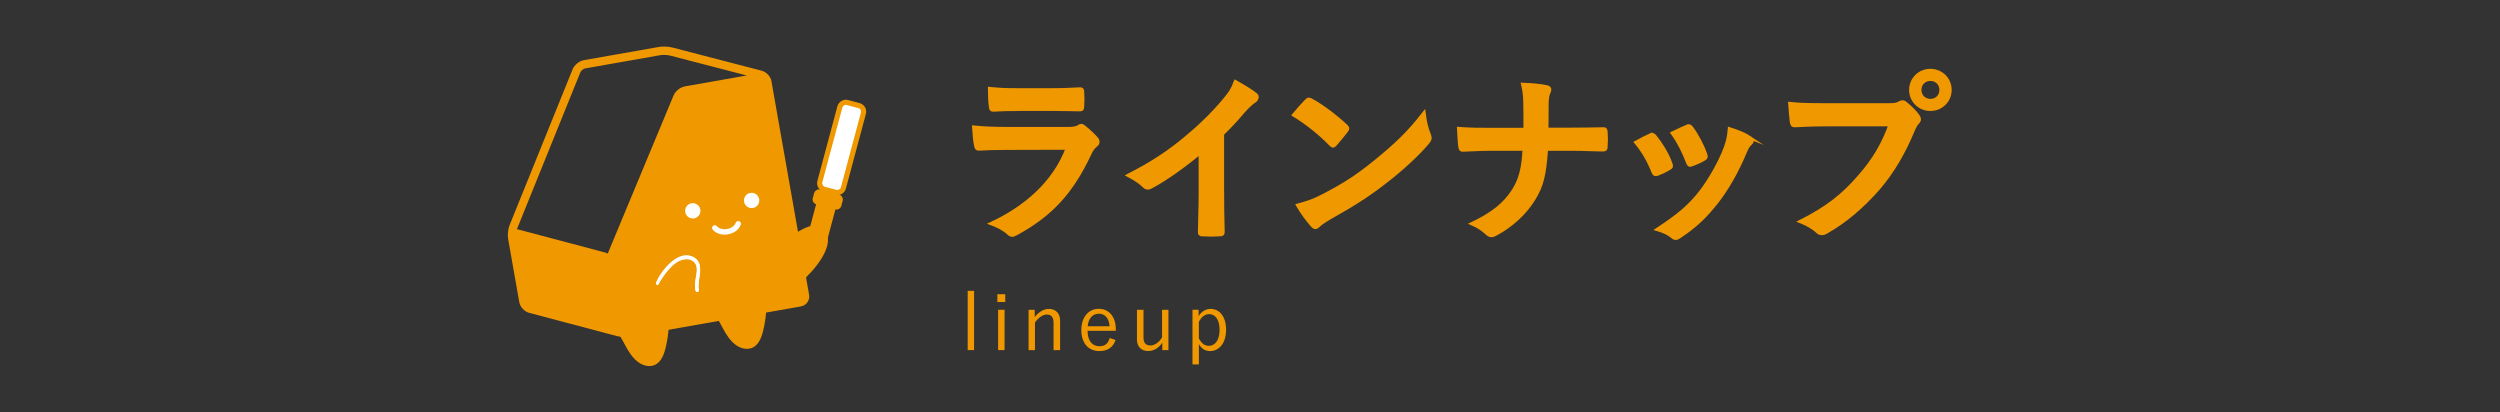 <?xml version="1.0" encoding="UTF-8"?>
<svg id="_レイヤー_1" data-name="レイヤー 1" xmlns="http://www.w3.org/2000/svg" viewBox="0 0 728 120">
  <rect x="0" y="0" width="728" height="120" fill="#333333" stroke="none"/>
  <defs>
    <style>
      .cls-1, .cls-2 {
        fill: #f09800;
      }

      .cls-3 {
        fill: #fff;
      }

      .cls-2 {
        stroke: #f09800;
        stroke-miterlimit: 10;
      }
    </style>
  </defs>
  <g>
    <g>
      <path class="cls-2" d="M292.85,43.16c-2.64,0-5.27.05-7.91.21-.47,0-.69-.32-.79-1-.32-1.32-.42-3.27-.58-5.33,3.01.32,6.22.42,9.7.42h18.09c.9,0,1.95-.11,2.79-.58.26-.21.47-.32.69-.32.26,0,.53.16.79.37,1.27,1,2.69,2.32,3.53,3.27.37.37.53.74.53,1.11,0,.32-.16.69-.58,1-.84.69-1.21,1.27-1.79,2.48-5.27,11.23-11.34,17.82-21.52,23.31-.42.21-.74.37-1.05.37-.37,0-.74-.21-1.16-.63-1.42-1.27-3.11-2.06-4.9-2.74,9.76-4.54,18.35-11.81,22.15-21.99l-17.98.05ZM296.39,31.82c-2.37,0-5.01.05-7.22.21-.53,0-.69-.32-.74-1.16-.16-1.11-.26-3.43-.26-5.06,3.22.32,4.8.37,8.65.37h9.49c3.43,0,6.22-.16,8.28-.26.47,0,.63.26.63.84.11,1.32.11,2.79,0,4.11,0,.9-.16,1.11-.95,1.05-1.74,0-4.22-.11-7.44-.11h-10.44Z"/>
      <path class="cls-2" d="M355.97,56.45c0,3.64.05,6.75.16,10.97.05.69-.21.9-.79.9-1.69.11-3.59.11-5.27,0-.58,0-.79-.21-.74-.84.05-3.8.21-7.22.21-10.81v-12.29c-4.64,3.9-10.28,7.91-14.5,10.12-.26.16-.53.21-.79.21-.42,0-.74-.16-1.11-.53-1.21-1.21-2.95-2.27-4.54-3.11,7.28-3.74,11.76-6.8,16.61-10.81,4.17-3.43,7.96-7.12,11.23-11.02,1.79-2.11,2.48-3.16,3.32-5.43,2.37,1.32,4.69,2.74,5.85,3.69.32.21.42.53.42.79,0,.42-.32.9-.74,1.16-.9.58-1.74,1.37-3.16,2.9-2.06,2.48-4.01,4.54-6.17,6.64v17.46Z"/>
      <path class="cls-2" d="M380.43,29.34c.21-.26.47-.42.74-.42.21,0,.42.11.69.26,2.69,1.42,7.07,4.64,10.07,7.49.32.32.47.53.47.74s-.11.42-.32.69c-.79,1.05-2.53,3.16-3.27,3.96-.26.26-.42.42-.63.42s-.42-.16-.69-.42c-3.16-3.27-6.96-6.28-10.76-8.6,1.16-1.42,2.69-3.06,3.69-4.11ZM385.02,57.13c6.43-3.32,9.86-5.54,15.19-9.81,6.43-5.22,9.97-8.6,14.45-14.34.32,2.64.79,4.43,1.48,6.17.16.37.26.69.26,1,0,.47-.26.9-.84,1.58-2.79,3.27-7.33,7.49-12.13,11.18-4.38,3.43-8.81,6.38-15.93,10.34-2.37,1.42-3.06,1.95-3.53,2.43-.32.32-.63.53-.95.53-.26,0-.58-.21-.9-.58-1.32-1.48-2.95-3.64-4.22-5.85,2.69-.74,4.32-1.21,7.12-2.64Z"/>
      <path class="cls-2" d="M457.47,37.67c2.95,0,6.43-.05,9.18-.11.74-.05.95.05,1,.95.11,1.32.11,2.79,0,4.11,0,.84-.21,1-1,1-1.9,0-5.91-.21-8.86-.21h-7.49c-.53,7.65-1.32,10.65-3.59,14.4-2.48,4.17-6.7,8.02-11.23,10.39-.42.26-.79.37-1.21.37s-.79-.16-1.16-.53c-1.32-1.21-2.58-2.11-4.43-2.9,5.96-2.85,9.44-5.64,11.97-9.54,2.06-3.16,2.95-6.59,3.22-12.18h-10.18c-2.58,0-5.59.21-7.59.26-.69.05-.84-.21-.95-1-.16-1.05-.26-3.27-.37-5.22,3.43.26,6.38.26,8.96.26h10.39c0-2.64,0-5.48-.05-7.8-.05-1.69-.11-3.22-.63-5.33,2.64.11,5.33.32,7.01.74.58.16.79.37.79.74,0,.32-.16.69-.37,1.16s-.42,1.74-.42,3.22c0,2.48,0,4.22-.05,7.22h7.07Z"/>
      <path class="cls-2" d="M480.56,39.36c.58-.26.95-.21,1.37.37,1.85,2.32,3.53,5.01,4.54,7.8.11.37.21.58.21.79,0,.32-.21.47-.63.74-1.27.74-2.16,1.16-3.38,1.63-.74.26-1.05,0-1.32-.74-1.21-3.06-2.85-5.96-4.96-8.49,1.79-1,3.06-1.58,4.17-2.11ZM509.52,40.05c.42.32.69.58.69.9s-.16.58-.58.95c-.79.69-1.16,1.74-1.58,2.69-2.27,5.38-5.01,10.18-7.96,14.03-3.48,4.43-6.38,7.22-10.86,10.18-.42.32-.84.58-1.27.58-.26,0-.58-.11-.84-.37-1.32-1.05-2.53-1.63-4.48-2.21,6.33-4.17,9.49-6.86,12.66-10.97,2.64-3.43,5.59-8.6,7.12-12.71.69-1.95,1-3.11,1.21-5.59,2.21.69,4.59,1.63,5.91,2.53ZM491.22,36.83c.58-.26.95-.21,1.37.42,1.42,1.85,3.22,5.17,4.06,7.7.26.79.16,1.05-.53,1.42-1,.58-2.16,1.11-3.64,1.63-.58.21-.79-.05-1.05-.79-1.21-3.11-2.43-5.64-4.43-8.44,2.11-1,3.32-1.58,4.22-1.95Z"/>
      <path class="cls-2" d="M531.39,36.3c-3.43,0-6.43.16-8.7.26-.69.05-.9-.32-1-1.05-.16-1.05-.37-3.8-.47-5.33,2.37.26,5.17.37,10.12.37h18.83c1.58,0,2.16-.11,2.9-.53.32-.21.63-.32.9-.32.32,0,.63.11.9.37,1.37,1.11,2.69,2.37,3.59,3.64.26.37.42.69.42,1.05,0,.32-.16.63-.53,1-.47.47-.74,1-1.21,2.06-2.58,6.22-5.8,12.02-10.23,17.14-4.54,5.17-9.65,9.54-14.98,12.55-.47.32-.95.47-1.42.47-.42,0-.9-.16-1.32-.58-1.21-1.16-2.95-2.11-4.9-2.9,7.7-3.9,12.39-7.54,17.24-13.18,4.11-4.69,6.8-9.18,8.91-15.03h-19.04ZM567.83,26.18c0,3.16-2.53,5.64-5.7,5.64s-5.7-2.48-5.7-5.64,2.53-5.64,5.7-5.64,5.7,2.48,5.7,5.64ZM559.03,26.18c0,1.79,1.32,3.11,3.11,3.11s3.11-1.32,3.11-3.11-1.32-3.11-3.11-3.11-3.11,1.32-3.11,3.11Z"/>
    </g>
    <g>
      <path class="cls-1" d="M283.65,101.95h-1.86v-17.25h1.86v17.25Z"/>
      <path class="cls-1" d="M292.73,87.95h-2.3v-2.28h2.3v2.28ZM292.53,101.95h-1.88v-11.75h1.88v11.75Z"/>
      <path class="cls-1" d="M301.31,92.34c1.15-1.47,2.6-2.39,4.12-2.39,1.93,0,3.27,1.22,3.27,3.36v8.65h-1.91v-7.98c0-1.68-.71-2.39-1.98-2.39-1.1,0-2.37.83-3.43,2.32v8.05h-1.86v-11.75h1.79v2.14Z"/>
      <path class="cls-1" d="M316.7,96.34c0,2.88,1.36,4.48,3.45,4.48,1.59,0,2.53-.74,2.99-2.39l1.72.58c-.76,2.12-2.28,3.22-4.74,3.22-3.17,0-5.24-2.3-5.24-6.12s2.16-6.19,5.08-6.19,4.97,2.23,4.97,6v.41h-8.23ZM323.11,95.01c-.18-2.37-1.33-3.66-3.13-3.66s-3.08,1.43-3.24,3.66h6.37Z"/>
      <path class="cls-1" d="M340.25,101.95h-1.79v-2.16c-.94,1.49-2.48,2.44-4.09,2.44-1.84,0-3.29-1.13-3.29-3.33v-8.69h1.91v8.12c0,1.61.76,2.28,2.02,2.28,1.2,0,2.58-.97,3.38-2.37v-8.03h1.86v11.75Z"/>
      <path class="cls-1" d="M349.04,92.04c.85-1.36,2.14-2.09,3.47-2.09,2.6,0,4.53,2.18,4.53,6.09s-2.07,6.19-4.64,6.19c-1.5,0-2.51-.67-3.29-2.05v5.93h-1.86v-15.91h1.79v1.84ZM349.11,98.53c.78,1.5,1.72,2.18,2.9,2.18,1.75,0,3.13-1.56,3.13-4.62s-1.29-4.62-2.99-4.62c-1.17,0-2.25.71-3.04,2.25v4.81Z"/>
    </g>
  </g>
  <g>
    <g>
      <g>
        <path class="cls-1" d="M224.67,23.68c-.25-1.4-1.48-2.73-2.86-3.09l-26.08-6.77c-1.08-.28-2.78-.35-3.88-.15l-21.84,3.85c-1.34.24-2.74,1.37-3.26,2.64l-18.37,45.42c-.44,1.09-.62,2.8-.42,3.96l3.25,18.45c.25,1.4,1.47,2.73,2.85,3.1l25.5,6.76c1.08.29,2.78.36,3.88.16,0,0,0,0,0,0h0s49.79-8.78,49.79-8.78h0c1.59-.28,2.66-1.81,2.38-3.4h0s-10.96-62.14-10.96-62.14h0s0,0,0,0ZM199.42,25.16c-1.34.24-2.74,1.36-3.27,2.62l-18.92,45.44c-.08.19-.14.4-.21.61-.21-.1-.42-.19-.63-.25l-25.5-6.76c-.11-.03-.23-.04-.34-.05.03-.09.05-.2.08-.28l18.37-45.42c.2-.49.9-1.06,1.43-1.15l21.84-3.85c.76-.13,2.09-.08,2.85.11l22.34,5.8-18.04,3.18Z"/>
        <g>
          <path class="cls-1" d="M178.7,95.3c2.89,3.07,3.79,7.86,7.39,10.32,1.62,1.1,3.84,1.45,5.44.13,1.6-1.31,2.17-3.78,2.58-5.71.51-2.38.64-4.83.77-7.25.09-1.61-17.29,1.34-16.18,2.52Z"/>
          <path class="cls-1" d="M207.11,90.29c2.89,3.07,3.79,7.86,7.39,10.32,1.62,1.1,3.84,1.45,5.44.13,1.6-1.31,2.17-3.78,2.58-5.71.51-2.38.64-4.83.77-7.25.09-1.61-17.29,1.34-16.18,2.52Z"/>
        </g>
        <path class="cls-1" d="M239.71,66.55c-3.38-3.22-9.34,3.05-12.75,3.66l6.51,11.68c3.1-2.58,10.79-11,6.24-15.33Z"/>
      </g>
      <path class="cls-3" d="M191.36,83s.02,0,.02,0c.13,0,.29-.04.36-.16.83-1.54,1.78-2.92,2.93-4.25,1.32-1.52,2.99-2.97,5.1-3.07,1.64-.08,2.94.86,3.15,2.52.13,1.1-.15,2.23-.32,3.31s-.28,2.22-.06,3.32c.12.62,1.09.45.96-.17-.6-2.93,2-7.45-1.39-9.4-3.07-1.77-6.43.85-8.33,3.11-1.12,1.33-2.03,2.68-2.72,4.27-.05.12-.02.29.07.39.01.01.02.01.03.03.04.08.12.12.21.11h0Z"/>
    </g>
    <g>
      <path class="cls-3" d="M191.32,82.8s.02,0,.02,0c.13,0,.29-.04.36-.16.83-1.54,1.78-2.92,2.93-4.25,1.32-1.52,2.99-2.97,5.1-3.07,1.64-.08,2.94.86,3.15,2.52.13,1.1-.15,2.23-.32,3.31s-.28,2.22-.06,3.32c.12.62,1.09.45.96-.17-.6-2.93,2-7.45-1.39-9.4-3.07-1.77-6.43.85-8.33,3.11-1.12,1.33-2.03,2.68-2.72,4.27-.05.12-.02.29.07.39.01.01.02.01.03.03.04.08.12.12.21.11h0Z"/>
      <g>
        <circle class="cls-3" cx="201.74" cy="61.39" r="2.23"/>
        <circle class="cls-3" cx="218.87" cy="58.37" r="2.23"/>
        <path class="cls-3" d="M212,68.24c-1.78.31-3.49-.21-4.46-1.37-.28-.34-.23-.83.1-1.11.34-.28.83-.23,1.11.1.6.72,1.76,1.04,2.97.83s2.19-.92,2.51-1.8c.15-.41.6-.62,1.01-.48.41.15.62.6.48,1.01-.51,1.42-1.93,2.5-3.72,2.82Z"/>
      </g>
    </g>
    <g>
      <path class="cls-1" d="M250.34,30.03l-3.35-.9c-.66-.18-1.35-.09-1.94.26-.59.34-1.02.9-1.2,1.55l-5.83,21.75c-.18.66-.09,1.35.26,1.94.34.59.9,1.02,1.55,1.2l3.35.9c.37.1.74.11,1.1.05.29-.05.58-.15.84-.31.59-.34,1.02-.9,1.2-1.55l5.83-21.75c.37-1.37-.45-2.77-1.81-3.14Z"/>
      <path class="cls-3" d="M246.6,30.58c-.15-.04-.31-.05-.46-.02-.12.02-.24.06-.35.13-.25.14-.42.37-.5.64l-5.83,21.75c-.07.27-.03.56.11.81.14.25.37.42.64.5l3.35.9c.27.07.56.03.81-.11.25-.14.42-.37.5-.64l5.83-21.75c.15-.57-.19-1.15-.75-1.3l-3.35-.9Z"/>
      <path class="cls-1" d="M244.33,56.67l-5.45-1.46c-.38-.1-.78-.05-1.12.15-.34.2-.59.51-.69.9l-.39,1.45c-.2.76.23,1.53.97,1.78l-2.58,9.64c-.27,1,.33,2.04,1.33,2.31l1.98.53c.27.07.55.08.81.04.7-.12,1.3-.64,1.5-1.37l2.58-9.65c.18.04.37.05.55.02.17-.03.33-.09.48-.18.34-.2.59-.51.69-.89l.39-1.45c.21-.79-.26-1.6-1.04-1.81Z"/>
    </g>
  </g>
</svg>